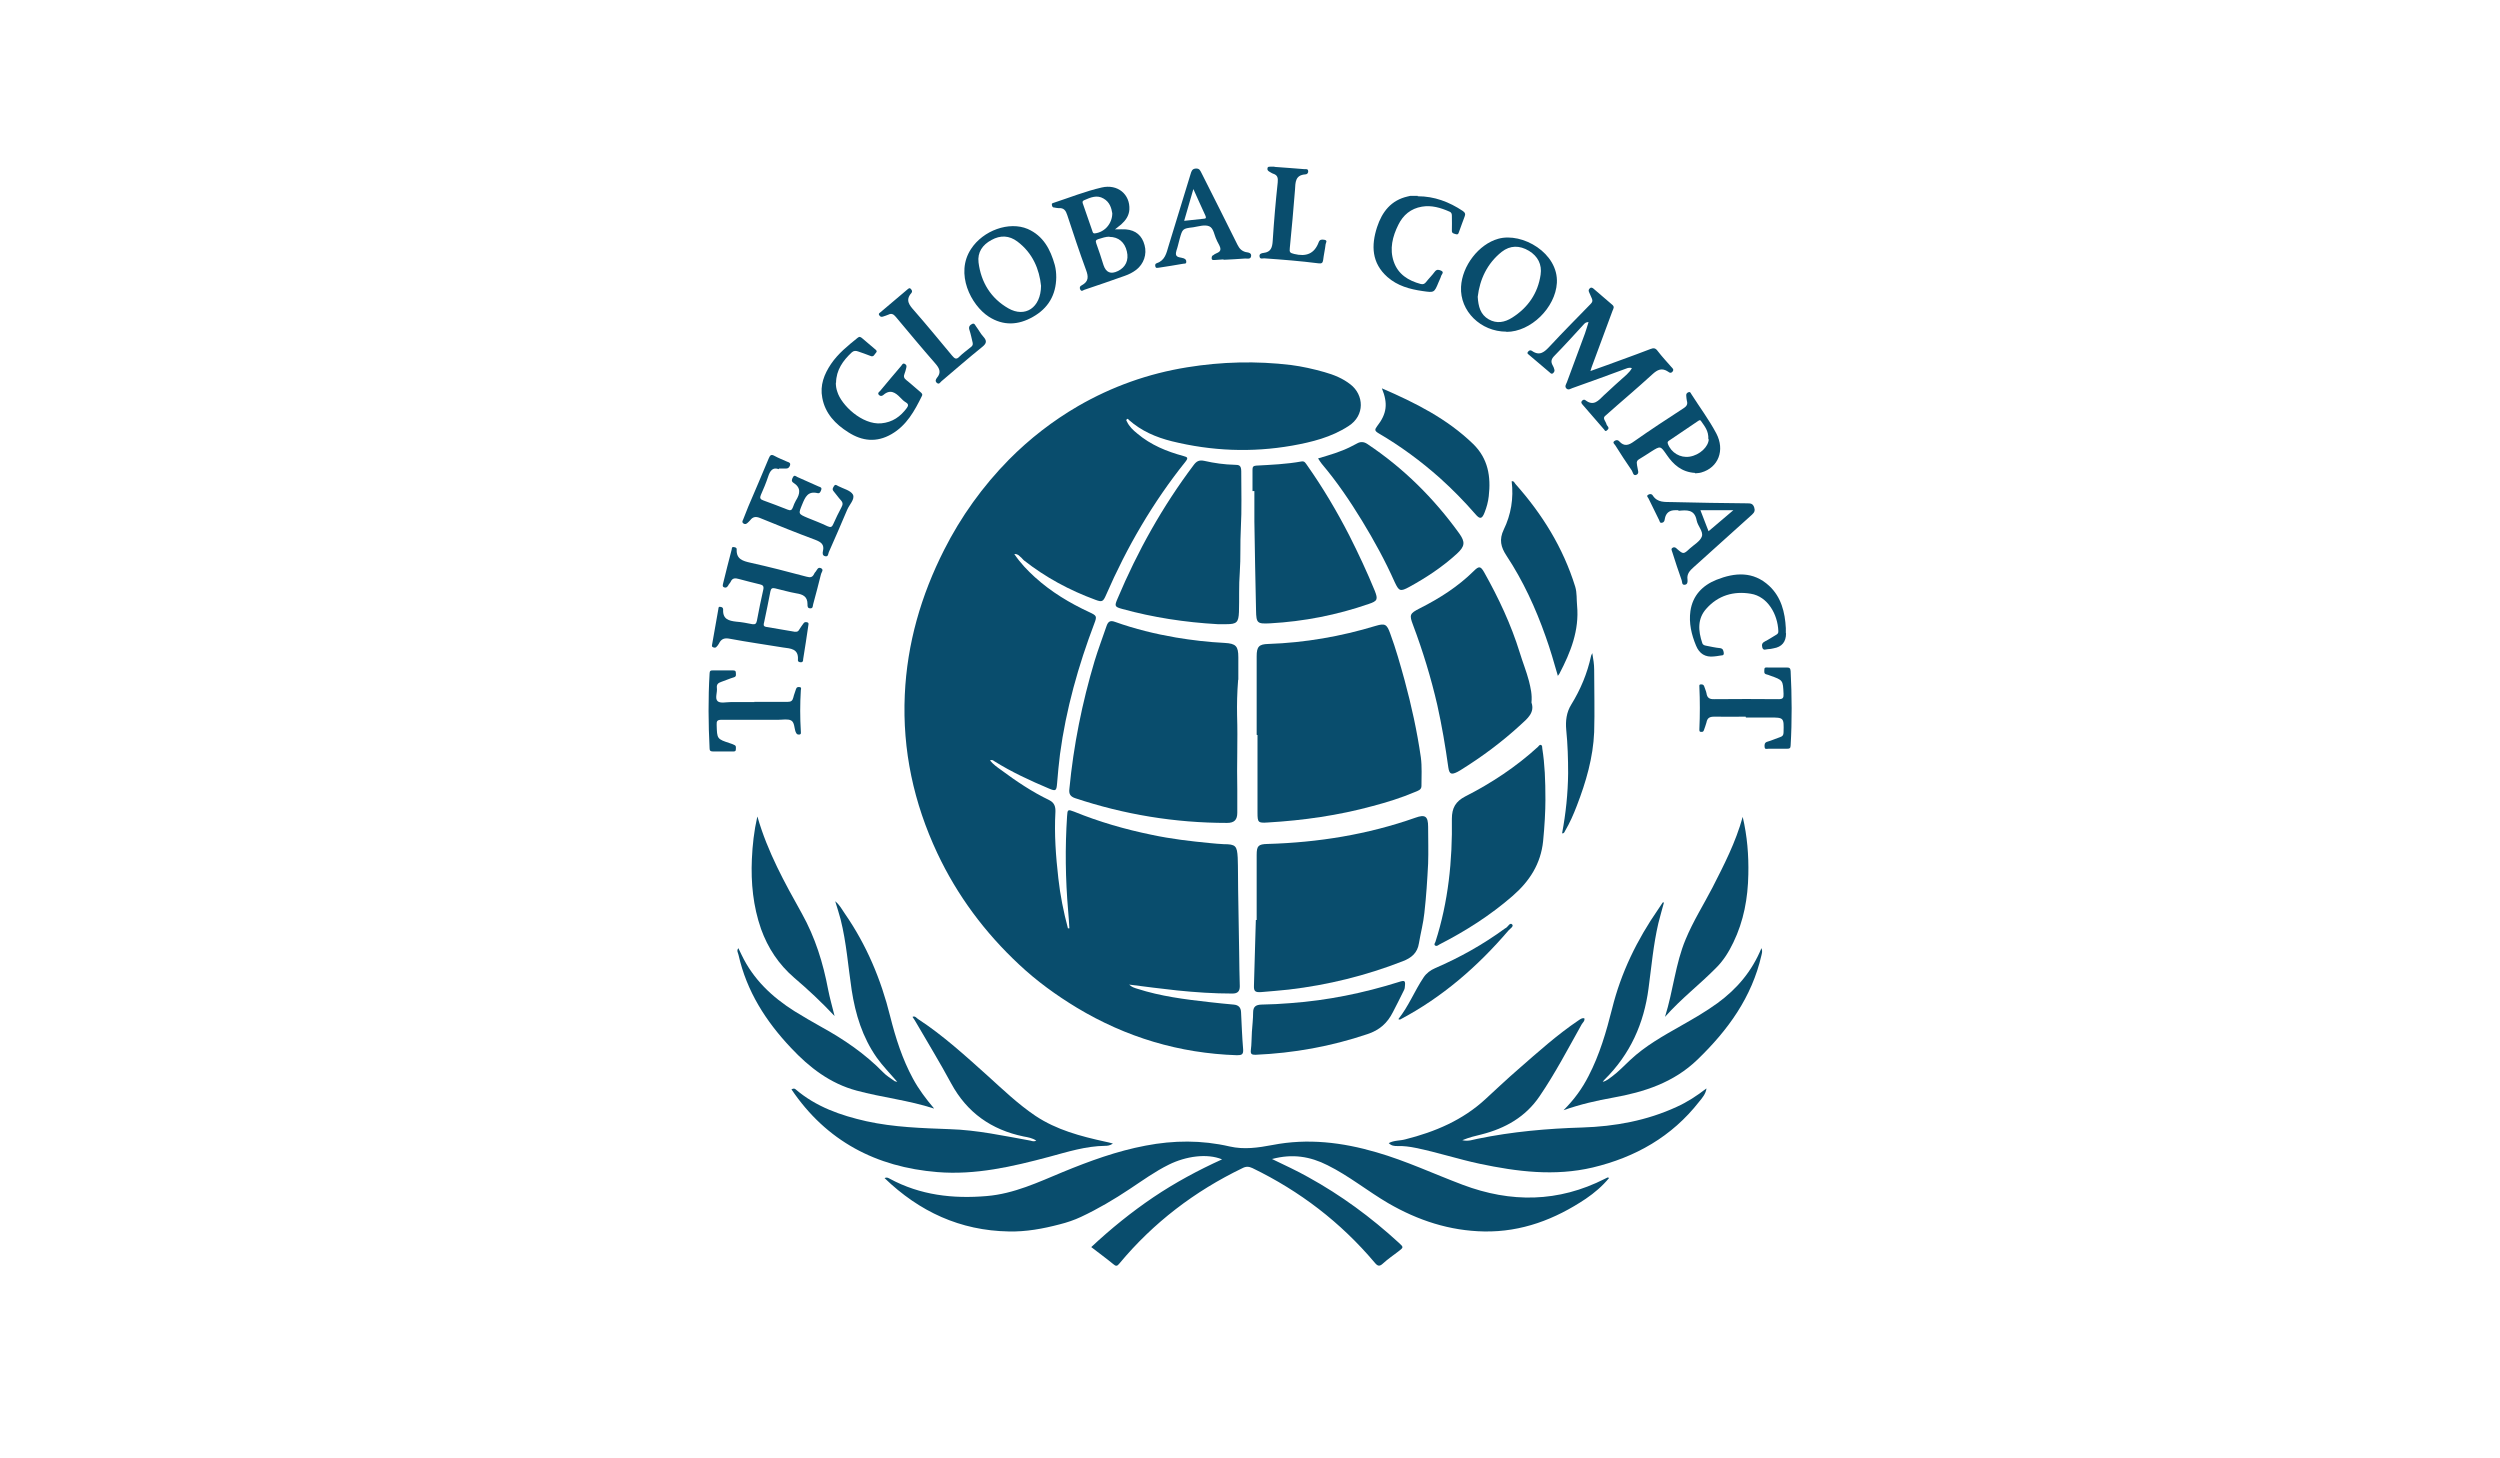 <?xml version="1.0" encoding="UTF-8"?>
<svg id="Calque_2" data-name="Calque 2" xmlns="http://www.w3.org/2000/svg" viewBox="0 0 120 70">
  <defs>
    <style>
      .cls-1 {
        fill: none;
      }

      .cls-1, .cls-2 {
        stroke-width: 0px;
      }

      .cls-2 {
        fill: #094d6d;
      }
    </style>
  </defs>
  <g id="Calque_1-2" data-name="Calque 1">
    <g>
      <g>
        <path class="cls-2" d="M48.69,26.6c.3.44.63.78.98,1.1.78.71,1.68,1.25,2.63,1.69.34.16.36.19.23.53-.77,2.03-1.36,4.12-1.65,6.28-.06.46-.1.93-.14,1.4-.03.36-.06.39-.39.25-.9-.38-1.79-.79-2.62-1.31-.05-.03-.09-.09-.21-.04.15.19.34.32.52.45.74.55,1.5,1.06,2.33,1.46.24.12.3.31.29.56-.06,1.07.02,2.13.14,3.19.09.81.25,1.61.46,2.4.02,0,.05,0,.07,0-.02-.28-.03-.57-.06-.85-.13-1.51-.15-3.03-.05-4.54.02-.31.03-.33.34-.21,1.2.49,2.45.85,3.72,1.11.93.2,1.88.31,2.82.4.21.02.42.04.64.05.57,0,.64.08.67.65.02.5.01,1.01.02,1.52.02,1.01.03,2.02.05,3.03,0,.54.02,1.08.03,1.62,0,.26-.12.35-.36.35-.89,0-1.77-.06-2.65-.15-.76-.08-1.52-.18-2.3-.28.12.12.26.16.39.2,1.12.36,2.28.51,3.45.64.39.05.79.08,1.18.12.22.02.34.13.35.36.03.59.05,1.19.1,1.78.02.26-.07.29-.3.29-2.76-.09-5.32-.86-7.68-2.28-.99-.6-1.93-1.28-2.77-2.07-1.64-1.53-2.97-3.31-3.93-5.35-1.13-2.41-1.68-4.94-1.56-7.6.11-2.46.78-4.77,1.89-6.96.81-1.6,1.85-3.05,3.11-4.33.99-1,2.1-1.86,3.32-2.57,1.63-.94,3.37-1.56,5.23-1.86,1.66-.27,3.33-.31,4.99-.11.54.07,1.07.19,1.6.34.46.13.88.3,1.25.59.65.5.71,1.49-.09,2-.83.54-1.76.77-2.71.94-1.94.34-3.86.26-5.77-.21-.76-.19-1.46-.49-2.06-1.02-.03-.02-.04-.09-.1-.04-.04.04-.03.07,0,.11.11.24.3.42.5.58.65.55,1.41.86,2.22,1.08.18.05.24.08.1.26-1.57,1.96-2.82,4.11-3.82,6.41-.14.32-.19.35-.51.23-1.25-.46-2.4-1.08-3.44-1.9-.06-.05-.1-.12-.16-.16-.06-.05-.1-.13-.27-.14Z"/>
        <path class="cls-2" d="M61.05,55.63c.62.3,1.19.56,1.74.87,1.58.87,3.02,1.93,4.35,3.15.24.22.24.22-.02.42-.25.19-.51.37-.74.58-.17.16-.26.12-.4-.05-1.63-1.93-3.59-3.43-5.86-4.53-.17-.08-.31-.09-.48,0-2.3,1.11-4.28,2.62-5.91,4.58-.1.13-.17.14-.29.03-.34-.28-.7-.54-1.06-.82.94-.88,1.93-1.68,2.98-2.39,1.04-.7,2.15-1.3,3.3-1.82-.72-.3-1.74-.15-2.55.25-.67.33-1.26.76-1.88,1.17-.75.5-1.53.96-2.34,1.34-.32.15-.67.27-1.03.36-.8.21-1.61.36-2.44.34-2.33-.04-4.29-.95-5.96-2.56.12-.06.19,0,.25.03,1.46.79,3.03.97,4.66.83,1.3-.11,2.46-.66,3.64-1.15,1.29-.53,2.6-1.01,3.98-1.27,1.35-.26,2.69-.27,4.03.04.7.16,1.37.06,2.06-.07,1.69-.33,3.35-.13,4.99.35,1.42.41,2.76,1.04,4.14,1.56,2.31.87,4.59.85,6.83-.29.04-.02.08-.04.12-.06.01,0,.03,0,.08.02-.33.4-.71.72-1.12,1-1.48.99-3.08,1.6-4.88,1.57-1.66-.03-3.18-.53-4.61-1.36-.99-.58-1.88-1.31-2.91-1.82-.83-.42-1.68-.56-2.65-.3Z"/>
        <path class="cls-2" d="M59.43,32.64c-.05.63-.06,1.17-.05,1.7.04,1.19-.02,2.38.01,3.56,0,.37,0,.74,0,1.11,0,.34-.14.49-.49.49-2.5,0-4.93-.4-7.3-1.19-.23-.08-.3-.21-.27-.44.2-2.09.61-4.13,1.21-6.14.17-.56.38-1.11.57-1.67.08-.24.19-.29.41-.21.95.34,1.93.58,2.92.75.77.13,1.55.22,2.34.26.54.03.66.15.66.69,0,.39,0,.78,0,1.07Z"/>
        <path class="cls-2" d="M60.32,35.26c0-1.25,0-2.51,0-3.76,0-.46.11-.58.56-.59,1.76-.06,3.48-.36,5.16-.87.44-.13.53-.08.69.37.27.73.48,1.48.69,2.24.33,1.22.6,2.45.78,3.7.06.45.03.92.03,1.38,0,.19-.18.23-.32.29-.66.28-1.34.49-2.02.67-1.65.45-3.33.69-5.04.79-.46.03-.49,0-.49-.47,0-1.24,0-2.49,0-3.73-.01,0-.02,0-.03,0Z"/>
        <path class="cls-2" d="M60.32,44.15c0-1.04,0-2.07,0-3.11,0-.44.08-.52.52-.53,2.43-.07,4.8-.45,7.1-1.26.47-.17.61-.07.61.44,0,.59.02,1.17,0,1.76-.04.79-.09,1.58-.18,2.37-.05.49-.18.97-.26,1.45-.07.47-.36.71-.78.87-1.77.69-3.59,1.14-5.47,1.36-.44.05-.88.08-1.32.12-.3.02-.36-.04-.35-.32.03-1.05.06-2.09.09-3.14.01,0,.03,0,.04,0Z"/>
        <path class="cls-2" d="M73.51,33.72c.17.48-.19.77-.52,1.07-.89.82-1.86,1.54-2.89,2.18-.05.03-.09.05-.14.08-.3.15-.39.11-.44-.21-.14-1.01-.31-2.01-.53-3-.3-1.3-.69-2.58-1.16-3.83-.19-.5-.17-.56.32-.81.95-.48,1.83-1.04,2.59-1.79.25-.25.33-.24.5.06.69,1.23,1.29,2.5,1.71,3.86.14.46.32.9.44,1.36.08.33.16.65.12,1.04Z"/>
        <path class="cls-2" d="M58.44,29.96c-1.57-.09-3.08-.32-4.57-.73-.37-.1-.38-.14-.23-.49.96-2.28,2.16-4.43,3.65-6.41.14-.19.26-.26.51-.21.48.11.98.18,1.47.19.21,0,.31.03.31.32,0,.91.03,1.83-.02,2.74-.04.7,0,1.4-.05,2.1-.05.64-.02,1.27-.04,1.91-.02.49-.11.58-.59.58-.15,0-.31,0-.43,0Z"/>
        <path class="cls-2" d="M60.12,23.58c0-.34,0-.68,0-1.03,0-.13.03-.19.17-.2.73-.04,1.46-.07,2.18-.2.16-.03.2.09.27.18.76,1.08,1.43,2.21,2.03,3.38.44.87.85,1.75,1.22,2.65.16.41.13.49-.29.63-1.53.53-3.11.84-4.73.93-.62.03-.67,0-.68-.62-.03-1.42-.06-2.85-.08-4.27,0-.49,0-.97,0-1.46-.03,0-.05,0-.08,0Z"/>
        <path class="cls-2" d="M81.91,52.26c-.04.25-.2.44-.35.62-1.31,1.68-3.06,2.67-5.11,3.16-1.83.43-3.63.2-5.43-.18-1.03-.22-2.03-.55-3.06-.76-.29-.06-.59-.1-.89-.09-.15,0-.28-.01-.41-.14.25-.14.54-.11.79-.18,1.43-.36,2.76-.92,3.86-1.94.52-.48,1.03-.96,1.56-1.42.94-.82,1.87-1.66,2.91-2.36.08-.05.16-.12.27-.09.03.13-.08.2-.13.29-.65,1.16-1.27,2.35-2.02,3.45-.67.99-1.64,1.54-2.78,1.83-.29.07-.59.14-.93.28.3.07.52-.03.74-.07,1.65-.34,3.33-.49,5.02-.54,1.57-.05,3.1-.33,4.53-.99.51-.23.97-.53,1.42-.88Z"/>
        <path class="cls-2" d="M38.01,52.28c.08-.04.13-.03.17,0,.99.85,2.17,1.26,3.41,1.54,1.32.29,2.66.33,4,.38,1.31.04,2.59.32,3.87.55.08.02.17.06.28,0-.19-.13-.4-.16-.61-.2-1.54-.32-2.71-1.14-3.47-2.54-.54-1-1.13-1.97-1.7-2.95-.05-.08-.1-.17-.16-.25.12-.06.19.05.26.1,1.21.79,2.28,1.77,3.35,2.73.74.67,1.46,1.36,2.29,1.92,1.02.68,2.17.98,3.35,1.24.11.02.22.05.37.09-.14.1-.27.11-.37.11-.93.01-1.81.29-2.7.53-1.76.47-3.53.88-5.36.73-2.93-.24-5.32-1.48-7-3.97Z"/>
        <path class="cls-2" d="M74.18,38.39c0,.55-.04,1.27-.11,1.98-.11,1.09-.65,1.93-1.47,2.64-1.07.93-2.25,1.68-3.5,2.32-.07.04-.14.11-.22.05-.06-.05,0-.12.02-.17.62-1.92.82-3.91.79-5.91,0-.52.18-.83.64-1.07,1.26-.64,2.44-1.42,3.49-2.38.04-.04.08-.12.15-.09.07.03.05.11.06.17.12.76.15,1.52.15,2.46Z"/>
        <path class="cls-2" d="M44.83,53.21c-1.22-.4-2.49-.53-3.71-.86-1.27-.34-2.27-1.11-3.15-2.05-1.21-1.28-2.13-2.72-2.52-4.46-.02-.1-.1-.2-.02-.31,0,0,0-.01.01-.02.05.11.11.22.16.33.56,1.17,1.46,2.02,2.54,2.7.42.26.85.51,1.28.75,1.09.6,2.1,1.29,2.97,2.18.16.17.37.29.56.43.02.01.05.01.12.03-.35-.41-.7-.76-.99-1.17-.68-.97-1.02-2.07-1.2-3.24-.17-1.13-.25-2.27-.53-3.39-.07-.27-.16-.54-.26-.87.23.19.33.41.46.59,1.04,1.5,1.74,3.16,2.18,4.94.26,1.03.58,2.04,1.09,2.98.28.52.63.98,1.01,1.43Z"/>
        <path class="cls-2" d="M75.05,53.29c.52-.52.9-1.05,1.2-1.64.53-1.02.85-2.12,1.13-3.23.43-1.74,1.2-3.31,2.21-4.77.07-.11.15-.22.22-.33,0,0,.02,0,.06,0-.09.34-.19.67-.27,1-.24,1.03-.33,2.08-.47,3.12-.22,1.69-.88,3.16-2.1,4.37-.03.03-.05.05-.1.12.2-.05.32-.17.45-.26.31-.23.58-.52.86-.78.73-.69,1.6-1.17,2.46-1.66.6-.34,1.19-.68,1.74-1.08.93-.68,1.65-1.52,2.11-2.64.06.15.02.24,0,.34-.46,2.02-1.61,3.6-3.07,5.01-1.15,1.11-2.56,1.56-4.07,1.83-.77.14-1.54.31-2.36.6Z"/>
        <path class="cls-2" d="M63.28,22c.54-.16,1.07-.31,1.56-.56.1-.05.19-.1.29-.15.17-.1.34-.09.5.02,1.74,1.16,3.19,2.6,4.41,4.29.3.42.28.62-.11.98-.69.63-1.46,1.14-2.28,1.59-.44.24-.5.21-.71-.24-.45-1.01-.98-1.98-1.56-2.93-.58-.95-1.21-1.88-1.93-2.73-.06-.07-.11-.16-.18-.26Z"/>
        <path class="cls-2" d="M74.78,32.45c-.19-.66-.37-1.29-.59-1.9-.48-1.36-1.08-2.67-1.88-3.88-.27-.41-.36-.77-.13-1.25.35-.72.48-1.5.38-2.32.11-.02.14.08.18.13,1.29,1.45,2.29,3.06,2.87,4.93.09.3.06.61.09.91.11,1.19-.31,2.24-.85,3.27-.02.03-.04.05-.08.11Z"/>
        <path class="cls-2" d="M60.09,49.54c.02-.31.06-.63.06-.94,0-.29.14-.37.4-.38.47-.01.94-.03,1.4-.07,1.77-.13,3.49-.48,5.18-1.01.31-.1.34-.08.3.25,0,.07-.04.14-.07.2-.16.33-.33.66-.5.99-.26.52-.64.87-1.23,1.06-1.75.59-3.53.91-5.37.99-.17,0-.24-.03-.22-.22.04-.29.03-.58.05-.86,0,0,0,0,0,0Z"/>
        <path class="cls-2" d="M66.33,18.64c1.62.7,3.13,1.46,4.38,2.67.72.7.86,1.57.75,2.51-.03.27-.1.53-.2.78-.12.31-.22.34-.44.08-.53-.61-1.1-1.19-1.7-1.73-.92-.82-1.9-1.54-2.96-2.16-.18-.11-.18-.17-.06-.33.47-.6.53-1.09.23-1.82Z"/>
        <path class="cls-2" d="M79.92,48.81c.4-1.28.5-2.55.99-3.72.36-.87.86-1.66,1.29-2.49.55-1.08,1.11-2.16,1.45-3.39.22.94.29,1.85.27,2.76-.02,1.14-.22,2.24-.72,3.27-.22.46-.49.89-.85,1.24-.77.78-1.65,1.45-2.43,2.33Z"/>
        <path class="cls-2" d="M36.36,39.21c.49,1.7,1.31,3.17,2.13,4.64.64,1.15,1.02,2.37,1.26,3.65.08.41.2.82.31,1.27-.63-.67-1.27-1.27-1.94-1.84-.74-.64-1.26-1.42-1.59-2.34-.38-1.09-.49-2.21-.44-3.35.03-.67.1-1.33.26-2.04Z"/>
        <path class="cls-2" d="M78.34,17.67c-.1-.03-.18-.02-.28.02-.86.32-1.72.63-2.59.94-.09.03-.18.11-.28.02-.1-.1-.02-.2.02-.3.29-.78.58-1.57.87-2.35.06-.17.11-.35.17-.54-.11,0-.17.04-.23.11-.46.5-.92,1.01-1.4,1.5-.15.15-.2.28-.09.47.04.06.06.13.08.2.02.07-.01.12-.06.17-.06.06-.11.02-.16-.03-.33-.28-.66-.56-.99-.84-.04-.04-.12-.07-.06-.15.05-.07.12-.1.19-.05.38.27.61.05.87-.23.64-.69,1.3-1.35,1.95-2.02.08-.08.11-.15.06-.26-.05-.1-.09-.22-.14-.32-.03-.07-.01-.12.04-.17.06-.06.11-.03.16,0,.31.26.61.53.92.79.12.1.05.19.01.29-.33.9-.67,1.8-1,2.7-.02.05-.03.1-.06.19.54-.19,1.03-.37,1.52-.55.46-.17.91-.33,1.37-.51.15-.06.24-.04.34.1.2.26.43.51.65.76.05.06.15.12.06.23-.08.09-.15.05-.21,0-.3-.2-.51-.1-.76.13-.74.68-1.52,1.33-2.27,2-.13.11.04.26.07.39.01.05.06.09.08.13.05.09-.02.13-.07.18-.07.05-.09-.01-.12-.05-.35-.4-.69-.8-1.04-1.2-.04-.05-.08-.1-.04-.16.05-.07.12-.1.18-.05.4.31.63.01.88-.23.36-.34.73-.67,1.1-1,.1-.1.2-.2.26-.33Z"/>
        <path class="cls-2" d="M38.18,30.32c.09.02.15-.03.19-.11.06-.1.13-.19.2-.29.04-.06.1-.07.17-.05.09.02.07.09.06.15-.08.54-.16,1.09-.25,1.63,0,.06,0,.13-.1.14-.09,0-.16-.03-.15-.12.04-.54-.36-.54-.71-.59-.85-.14-1.71-.26-2.56-.42-.25-.05-.41,0-.52.23-.03.06-.08.12-.13.17-.04.04-.1.03-.15.01-.07-.02-.06-.08-.05-.13.1-.57.2-1.13.3-1.7.01-.06,0-.13.1-.11.07.01.12.03.13.11,0,0,0,.02,0,.03-.02.45.27.53.63.57.26.02.52.07.77.12.14.02.19-.02.22-.16.09-.5.2-1.01.31-1.51.03-.15-.02-.21-.16-.24-.34-.08-.68-.17-1.02-.26-.17-.05-.31-.05-.39.14-.03.06-.09.11-.12.18-.05.08-.11.12-.2.08-.09-.04-.05-.13-.04-.19.13-.54.27-1.08.41-1.62.01-.05,0-.14.1-.12.08.01.15.03.14.12-.02.46.3.55.66.63.9.2,1.79.43,2.69.67.18.05.29.04.37-.14.02-.04.05-.08.08-.11.06-.08.1-.22.24-.16.16.07.03.2.01.28-.12.49-.25.98-.38,1.46-.02.07,0,.2-.14.19-.14,0-.13-.12-.13-.2,0-.37-.22-.47-.54-.52-.34-.06-.68-.16-1.02-.24-.13-.03-.19,0-.22.14-.09.49-.2.99-.3,1.48-.02.09-.07.2.09.23.47.08.94.16,1.41.24Z"/>
        <path class="cls-2" d="M53.53,11.01c.22,0,.37-.01.51,0,.48.04.78.3.9.76.12.44-.04.9-.4,1.18-.17.13-.35.22-.55.29-.64.23-1.29.45-1.94.67-.06.02-.13.1-.19,0-.06-.1-.02-.18.07-.22.33-.18.32-.41.2-.73-.32-.87-.61-1.75-.9-2.63-.07-.22-.16-.36-.42-.34-.07,0-.14-.02-.21-.03-.09,0-.1-.07-.11-.13-.02-.07.04-.08.1-.1.76-.25,1.51-.55,2.29-.73.77-.18,1.37.33,1.33,1.06-.02.3-.18.52-.39.71-.07.06-.15.12-.29.23ZM53.25,11.36c-.17,0-.35.06-.54.12-.11.04-.13.08-.09.2.13.35.24.7.35,1.05q.18.53.69.28c.37-.18.53-.52.43-.94-.1-.44-.4-.7-.84-.7ZM53.39,10.24c-.04-.25-.12-.54-.42-.71-.32-.19-.63-.05-.93.08-.11.05-.08.12-.05.2.15.43.29.85.44,1.27.02.06.03.14.14.12.45-.06.82-.46.82-.97Z"/>
        <path class="cls-2" d="M50.7,13.31c-.01.85-.39,1.49-1.12,1.9-.7.4-1.42.44-2.12-.01-.85-.55-1.63-2.07-.85-3.25.58-.89,1.83-1.34,2.72-.96.75.33,1.09.98,1.3,1.73.05.19.07.39.07.59ZM49.97,13.72c-.08-.78-.39-1.57-1.14-2.13-.39-.29-.81-.31-1.24-.07-.43.23-.68.59-.62,1.08.12.95.59,1.72,1.43,2.2.8.46,1.56-.02,1.57-1.08Z"/>
        <path class="cls-2" d="M72.31,15.92c-1.24,0-2.24-.99-2.18-2.15.05-1.01.85-2.05,1.79-2.31,1.15-.32,2.89.69,2.81,2.12-.07,1.19-1.25,2.35-2.42,2.35ZM70.93,14.24c.03.48.13.86.53,1.09.39.22.77.14,1.12-.08.76-.48,1.24-1.17,1.37-2.07.07-.48-.13-.88-.56-1.14-.45-.27-.9-.27-1.31.05-.7.56-1.05,1.32-1.15,2.16Z"/>
        <path class="cls-2" d="M40.12,18.37c0,.15.02.29.07.43.19.64,1.19,1.6,2.11,1.52.54-.05.92-.32,1.23-.74.07-.1.09-.18-.04-.26-.1-.06-.19-.14-.27-.23-.24-.25-.49-.42-.82-.13-.06.05-.14.07-.21,0-.09-.1.02-.15.06-.2.33-.4.67-.8,1.01-1.2.04-.05.08-.16.19-.08.09.06.06.14.04.22-.02.08-.04.16-.07.23-.06.14-.03.23.09.32.23.18.44.38.66.56.07.06.13.11.08.2-.35.71-.73,1.41-1.46,1.83-.71.41-1.4.34-2.07-.09-.62-.39-1.11-.9-1.25-1.65-.12-.61.09-1.14.42-1.63.34-.5.8-.87,1.27-1.25.09-.08.15-.05.23.02.2.17.4.34.6.51.06.05.14.1.05.19-.07.07-.1.22-.27.14-.19-.08-.39-.14-.58-.21-.11-.04-.21-.04-.3.04-.43.4-.75.85-.76,1.46Z"/>
        <path class="cls-2" d="M37.38,22.52c-.29-.11-.42.08-.51.36-.1.3-.22.59-.35.88-.06.14-.03.21.12.26.39.14.78.29,1.16.44.14.06.21.03.26-.11.04-.11.08-.22.14-.32.21-.33.26-.62-.12-.86-.11-.07-.07-.17-.02-.26.07-.14.15-.04.22-.01.34.15.68.3,1.01.45.07.03.17.04.13.16-.03.09-.07.19-.18.16-.46-.11-.59.19-.73.53-.19.47-.21.46.26.66.32.13.64.25.95.4.15.07.22.04.28-.11.12-.27.25-.54.39-.8.07-.13.08-.22-.03-.34-.12-.13-.22-.28-.34-.42-.1-.11-.03-.19.02-.27.06-.09.13-.02.19.01.25.13.6.21.71.41.11.22-.18.49-.28.74-.29.68-.58,1.36-.88,2.03-.03.08-.02.22-.17.19-.14-.03-.13-.15-.11-.24.08-.33-.09-.44-.37-.55-.89-.33-1.78-.69-2.66-1.05-.2-.08-.34-.05-.46.11-.04.05-.09.09-.13.13-.06.05-.11.08-.19.03-.09-.06-.05-.13-.02-.19.08-.21.17-.42.25-.63.33-.77.66-1.54.98-2.31.06-.14.11-.21.27-.12.2.11.41.19.61.28.08.03.18.05.14.18-.04.11-.1.16-.22.15-.09,0-.18,0-.31,0Z"/>
        <path class="cls-2" d="M81.36,22.7c-.64-.04-1.04-.4-1.36-.87-.3-.43-.29-.44-.75-.15-.19.12-.38.25-.57.36-.09.05-.13.12-.11.22,0,.06.02.12.03.19.01.12.1.27-.05.34-.16.07-.17-.12-.22-.2-.28-.4-.54-.81-.8-1.22-.04-.06-.14-.12-.04-.2.07-.05.16-.07.24.02.23.25.44.19.7,0,.78-.55,1.59-1.08,2.39-1.6.14-.09.2-.19.15-.35-.02-.08-.02-.16-.03-.24-.01-.08.02-.14.1-.17.09-.04.11.03.14.08.4.63.85,1.23,1.2,1.89.43.81.1,1.65-.72,1.88-.1.03-.21.03-.29.04ZM82,21.08c.02-.41-.19-.63-.35-.87-.05-.08-.11-.02-.16.01-.45.3-.91.61-1.36.92-.06.04-.11.07-.07.17.16.42.59.68,1.04.61.5-.08.9-.48.92-.83Z"/>
        <path class="cls-2" d="M76.43,31.35c.05.29.09.54.09.79,0,1,.03,2,0,3-.05,1.22-.39,2.39-.83,3.53-.16.42-.34.83-.57,1.22-.03.05-.04.12-.14.11.18-.95.28-1.92.29-2.88,0-.69-.02-1.39-.09-2.08-.04-.44.01-.85.24-1.22.45-.73.77-1.5.95-2.33,0-.03.03-.06.06-.14Z"/>
        <path class="cls-2" d="M83.79,34.4c-.5,0-1.01.01-1.51,0-.23,0-.33.07-.37.28-.03.12-.08.24-.12.36-.02.08-.07.1-.14.09-.09,0-.08-.07-.08-.14.03-.67.03-1.35,0-2.02,0-.05-.02-.11.06-.12.07,0,.14,0,.17.09.03.11.09.22.11.33.03.23.15.3.38.29,1.03-.01,2.06-.01,3.08,0,.21,0,.25-.06.24-.26-.03-.65-.02-.65-.64-.87-.06-.02-.12-.05-.18-.06-.14-.03-.1-.15-.1-.24,0-.11.09-.09.16-.09.31,0,.61,0,.92,0,.13,0,.17.04.18.17.06,1.19.07,2.38,0,3.57,0,.14-.06.16-.18.16-.3,0-.59,0-.89,0-.07,0-.17.05-.18-.09-.01-.12,0-.21.14-.25.21-.06.4-.15.61-.22.12-.04.16-.1.16-.23.02-.71.02-.71-.68-.71-.38,0-.76,0-1.13,0,0,0,0-.01,0-.02Z"/>
        <path class="cls-2" d="M85.73,30.4q0,.62-.6.72c-.09.02-.18.04-.27.04-.09,0-.22.09-.27-.08-.04-.15,0-.23.14-.3.18-.09.34-.2.51-.3.08-.04.13-.09.12-.19-.03-.8-.51-1.66-1.32-1.79-.82-.14-1.57.08-2.13.71-.44.48-.4,1.07-.2,1.66.04.11.13.11.21.13.21.04.42.09.64.11.14.02.16.1.18.22.02.16-.1.12-.18.14-.1.02-.2.03-.29.04q-.62.07-.86-.52c-.22-.53-.35-1.08-.27-1.66.11-.75.58-1.23,1.25-1.5.88-.35,1.76-.42,2.53.29.58.54.76,1.27.8,2.03,0,.08,0,.16,0,.24Z"/>
        <path class="cls-2" d="M58.74,12.45c-.14.01-.29.02-.43.03-.06,0-.14.02-.15-.07,0-.06,0-.13.07-.16,0,0,.02,0,.02-.01.11-.1.33-.11.33-.28,0-.13-.1-.26-.16-.39,0-.02-.02-.03-.02-.05-.12-.23-.14-.57-.36-.66-.22-.09-.51.01-.77.05-.51.06-.51.07-.65.57-.03.1-.05.21-.08.31-.03.15-.12.31-.09.44.04.14.24.12.37.17.1.04.13.1.12.18,0,.09-.09.07-.15.08-.39.07-.78.13-1.17.19-.06,0-.13.04-.16-.05-.02-.08-.02-.14.07-.17.39-.13.46-.48.56-.82.35-1.15.7-2.3,1.06-3.46.04-.13.07-.25.25-.26.18-.01.21.1.27.21.58,1.15,1.16,2.3,1.73,3.45.09.18.2.3.4.35.11.02.29.03.25.21-.03.15-.19.09-.3.1-.34.03-.68.04-1.03.06,0,0,0,0,0,0ZM57.28,9.08c-.16.55-.3,1.02-.44,1.52.34-.04.64-.07.93-.1.11,0,.14-.04.09-.15-.18-.4-.37-.8-.58-1.28Z"/>
        <path class="cls-2" d="M68.05,9.42c.8,0,1.51.27,2.17.71.11.08.13.15.08.27-.09.23-.17.47-.26.71-.03.08-.04.17-.16.13-.09-.03-.2-.03-.19-.18.01-.22,0-.45,0-.68,0-.09,0-.17-.11-.22-.43-.19-.87-.32-1.33-.24-.53.09-.9.4-1.13.87-.28.56-.43,1.16-.22,1.77.21.61.7.91,1.29,1.07.11.03.19,0,.26-.09.13-.17.29-.32.42-.5.1-.13.2-.09.3-.05.16.07.04.17.01.24-.03.11-.09.22-.13.32-.21.51-.21.5-.77.42-.62-.09-1.2-.25-1.68-.67-.76-.67-.79-1.51-.5-2.4.24-.73.67-1.29,1.47-1.47.04,0,.09-.03.13-.03.12,0,.23,0,.35,0Z"/>
        <path class="cls-2" d="M80.57,24.49c-.05,0-.11,0-.16,0q-.43,0-.5.42c-.01.08-.03.16-.13.18-.11.03-.11-.06-.14-.12-.17-.35-.34-.69-.51-1.04-.02-.05-.12-.12-.02-.18.08-.05.17-.05.22.03.23.36.59.31.94.32,1.21.03,2.42.05,3.62.06.15,0,.25.02.31.19.05.15.02.24-.1.35-.94.84-1.87,1.69-2.81,2.53-.18.16-.33.32-.29.59.01.1.01.24-.14.25-.14.01-.11-.14-.14-.22-.16-.45-.31-.9-.45-1.35-.02-.07-.08-.16.02-.21.09-.05.15,0,.21.06.3.26.31.26.61-.02.21-.19.5-.35.58-.58.08-.24-.2-.5-.25-.77-.1-.54-.48-.5-.88-.46ZM82.01,25.5c.41-.34.77-.66,1.19-1.01h-1.58c.13.34.25.65.39,1.01Z"/>
        <path class="cls-2" d="M36.2,33.69c.53,0,1.06,0,1.6,0,.17,0,.24-.05.28-.21.03-.14.09-.27.13-.41.03-.09.09-.1.17-.09.1.01.07.09.06.15-.04.66-.04,1.31,0,1.97,0,.07.03.15-.08.16-.11.01-.13-.05-.17-.13-.07-.19-.05-.46-.22-.55-.16-.08-.4-.03-.61-.03-.91,0-1.82,0-2.73,0-.2,0-.24.06-.23.24.02.68.01.68.65.89.07.02.14.05.2.08.1.04.07.14.07.21,0,.11-.08.1-.15.1-.32,0-.63,0-.95,0-.12,0-.16-.04-.16-.15-.06-1.2-.07-2.4,0-3.59,0-.12.05-.16.16-.15.32,0,.63,0,.95,0,.07,0,.15,0,.15.11,0,.08.04.18-.09.22-.21.06-.4.15-.61.22-.15.05-.23.12-.21.29.03.22-.11.51.04.64.13.11.41.04.63.04.38,0,.76,0,1.14,0Z"/>
        <path class="cls-2" d="M46.69,16.46c-.05-.21-.09-.42-.16-.63-.05-.15.03-.23.13-.28.12-.06.15.07.2.13.12.16.21.34.34.48.18.2.16.32-.05.49-.67.54-1.31,1.1-1.96,1.65-.06.05-.11.17-.22.08-.09-.08-.06-.16,0-.24.23-.27.12-.47-.09-.71-.64-.73-1.26-1.48-1.89-2.23-.1-.12-.2-.17-.34-.1-.09.04-.19.07-.28.1-.07.02-.12,0-.16-.06-.06-.08,0-.11.05-.15.43-.37.87-.73,1.3-1.1.05-.04.1-.09.16-.02.06.06.08.13.03.19-.31.35-.1.59.14.86.62.71,1.21,1.43,1.81,2.15.12.14.2.21.35.05.16-.16.36-.3.54-.45.07-.05.12-.11.1-.21Z"/>
        <path class="cls-2" d="M61.17,8.01c.52.04.99.07,1.45.11.07,0,.16-.02.17.08.02.1-.05.17-.13.17-.49.03-.48.38-.5.74-.07.93-.16,1.87-.25,2.8-.02.19,0,.23.21.28.57.14.97,0,1.18-.57.05-.13.15-.13.27-.11.17.03.07.14.06.21-.03.26-.09.51-.12.77-.02.13-.07.17-.22.15-.87-.11-1.74-.18-2.61-.24-.08,0-.2.05-.22-.08-.03-.14.1-.17.19-.18.36-.04.42-.27.44-.58.06-.94.14-1.87.24-2.8.02-.21,0-.35-.21-.42-.07-.02-.13-.07-.19-.1-.07-.04-.11-.09-.09-.17.02-.09.09-.06.15-.07.08,0,.16,0,.19,0Z"/>
        <path class="cls-2" d="M67.12,48.92c.5-.63.78-1.36,1.21-2,.14-.21.33-.35.56-.45,1.18-.51,2.29-1.13,3.33-1.89.02-.02.05-.03.07-.04.1-.07.19-.27.29-.17.1.09-.1.21-.17.29-1.48,1.73-3.18,3.21-5.21,4.28,0,0-.02,0-.08-.02Z"/>
      </g>
      <rect class="cls-1" width="120" height="70"/>
    </g>
  </g>
</svg>